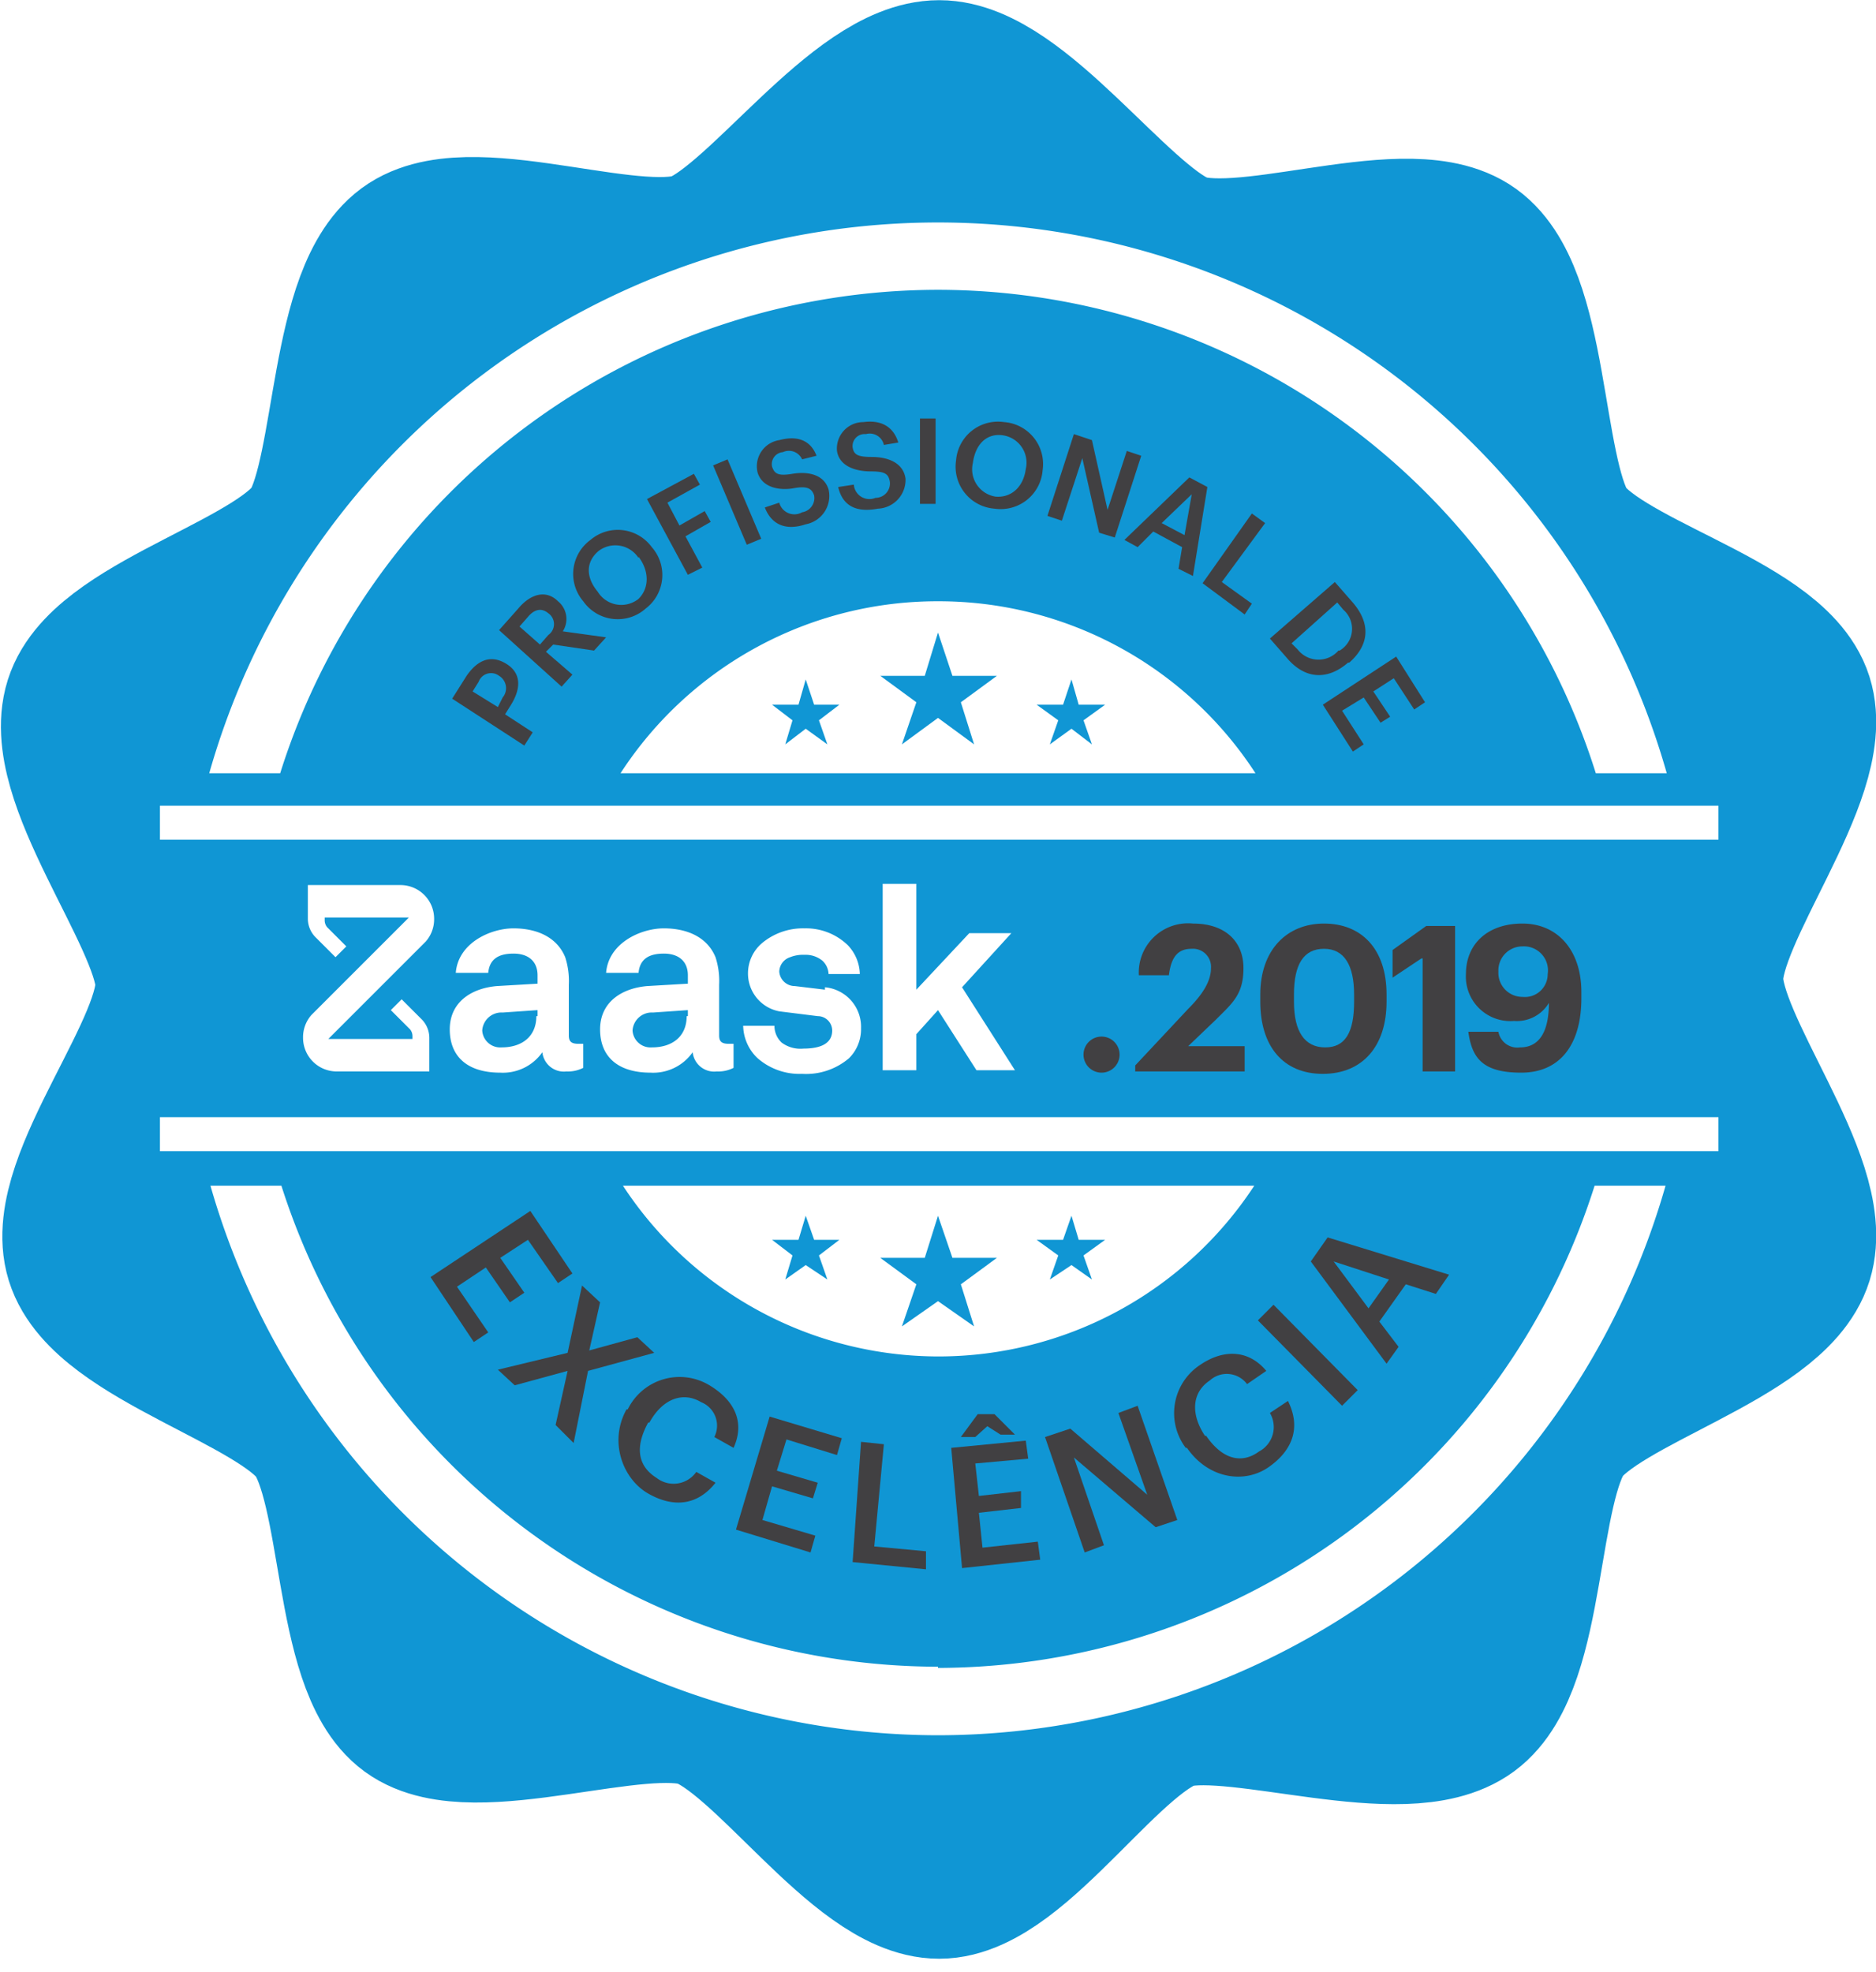 <svg xmlns="http://www.w3.org/2000/svg" width='156' height='164' viewBox='0 0 156 164' fill='none'>
<defs>
    <style>
      .\34 288bae0-795e-444c-85c8-80514aba9c2b, .c9bfd473-f863-4688-bdda-64d775a35aab {
        fill: #1096d4;
      }

      .c9bfd473-f863-4688-bdda-64d775a35aab {
        stroke: #1096d4;
        stroke-miterlimit: 10;
        stroke-width: 14.17px;
      }

      .caddac89-1318-42d6-80d4-883fe24b6845 {
        fill: #fff;
      }

      .\39 7fa2d9a-657e-4ef4-90b1-7f713c09d1e7 {
        fill: #414042;
      }
    </style>
  </defs>
  <title>Selos_TopPro_PT2019_final</title>
  <path class="c9bfd473-f863-4688-bdda-64d775a35aab" d="M-126.8,31.5c6,0,14,11.8,19.5,14.2s19-3.2,24.1,0,4.4,17.8,7.5,23S-58,77.1-56.2,82.8s-7.5,16.9-7.5,23,9.3,17.2,7.5,23-16,9.3-19.5,14.2-2.6,19.4-7.5,23-18.3-1.3-24.1,0-13.5,14.2-19.5,14.2-13.8-12.3-19.5-14.2-19.3,3.5-24.1,0-3.9-18.1-7.5-23-17.7-8.4-19.5-14.2,8-17,7.5-23-9.7-17.3-7.5-23,16.5-9,19.5-14.2,2.4-19.7,7.5-23,18.6,2.4,24.1,0S-132.9,31.5-126.8,31.5Z" transform="translate(204.9 -24.4)"></path>
  <rect class="caddac89-1318-42d6-80d4-883fe24b6845" x="13.3" y="67" width='129.6' height='2.83'></rect>
  <rect class="caddac89-1318-42d6-80d4-883fe24b6845" x="13.3" y="92.9" width='129.6' height='2.83'></rect>
  <path class="caddac89-1318-42d6-80d4-883fe24b6845" d="M-126.9,48.5A57.4,57.4,0,0,1-72.2,88.7h5.9a63,63,0,0,0-60.6-45.8,63,63,0,0,0-60.6,45.8h5.9A57.4,57.4,0,0,1-126.9,48.5Zm0,114.5a57.4,57.4,0,0,1-54.6-40h-5.9a63,63,0,0,0,60.5,45.7A63,63,0,0,0-66.4,123h-5.9A57.4,57.4,0,0,1-126.9,163.1Z" transform="translate(204.9 -24.4)"></path>
  <path class="caddac89-1318-42d6-80d4-883fe24b6845" d="M-153.1,123a31.4,31.4,0,0,0,26.3,14.2A31.4,31.4,0,0,0-100.6,123h-52.5Zm52.6-34.3a31.4,31.4,0,0,0-26.4-14.3,31.4,31.4,0,0,0-26.4,14.3h52.7Z" transform="translate(204.9 -24.4)"></path>
  <g>
    <polygon class="4288bae0-795e-444c-85c8-80514aba9c2b" points="78 101.1 79.2 104.6 82.9 104.6 79.9 106.8 81 110.3 78 108.2 75 110.3 76.2 106.8 73.2 104.6 76.9 104.6 78 101.1"></polygon>
    <polygon class="4288bae0-795e-444c-85c8-80514aba9c2b" points="67 101.1 67.7 103.1 69.8 103.1 68.1 104.4 68.8 106.4 67 105.2 65.3 106.4 65.9 104.4 64.2 103.1 66.4 103.1 67 101.1"></polygon>
    <polygon class="4288bae0-795e-444c-85c8-80514aba9c2b" points="89.1 101.1 88.4 103.1 86.2 103.1 88 104.4 87.3 106.4 89.1 105.2 90.8 106.4 90.1 104.4 91.9 103.1 89.7 103.1 89.1 101.1"></polygon>
  </g>
  <g>
    <polygon class="4288bae0-795e-444c-85c8-80514aba9c2b" points="78 52.6 79.2 56.2 82.9 56.2 79.9 58.4 81 61.9 78 59.7 75 61.9 76.2 58.4 73.2 56.2 76.9 56.2 78 52.6"></polygon>
    <polygon class="4288bae0-795e-444c-85c8-80514aba9c2b" points="67 56.5 67.7 58.6 69.8 58.6 68.1 59.9 68.8 61.9 67 60.6 65.3 61.9 65.9 59.9 64.2 58.6 66.4 58.6 67 56.5"></polygon>
    <polygon class="4288bae0-795e-444c-85c8-80514aba9c2b" points="89.1 56.5 88.4 58.6 86.2 58.6 88 59.9 87.3 61.9 89.1 60.6 90.8 61.9 90.1 59.9 91.9 58.6 89.7 58.6 89.1 56.5"></polygon>
  </g>
  <g>
    <path class="97fa2d9a-657e-4ef4-90b1-7f713c09d1e7" d="M-167.3,82.5l1.2-1.9c0.9-1.3,2-1.8,3.3-1h0c1.3,0.8,1.2,2.1.4,3.4l-0.5.8,2.3,1.5-0.7,1.1Zm4.2-.1a1.2,1.2,0,0,0-.3-1.8h0a1.1,1.1,0,0,0-1.7.5l-0.5.8,2.1,1.3Z" transform="translate(204.9 -24.4)"></path>
    <path class="97fa2d9a-657e-4ef4-90b1-7f713c09d1e7" d="M-163.4,76.8l1.6-1.8c1-1.2,2.3-1.6,3.3-.6h0a1.9,1.9,0,0,1,.4,2.5l3.6,0.5-1,1.1-3.4-.5-0.6.6,2.2,1.9-0.9,1Zm4.1,0.4a1.1,1.1,0,0,0,0-1.8h0c-0.6-.5-1.2-0.3-1.7.3l-0.7.8L-160,78Z" transform="translate(204.9 -24.4)"></path>
    <path class="97fa2d9a-657e-4ef4-90b1-7f713c09d1e7" d="M-156.4,74.4h0a3.5,3.5,0,0,1,.6-5.1,3.5,3.5,0,0,1,5.1.6h0a3.5,3.5,0,0,1-.5,5.1A3.5,3.5,0,0,1-156.4,74.4Zm4.6-3.6h0a2.3,2.3,0,0,0-3.3-.6c-1.1.9-1.1,2.2-.1,3.4h0a2.3,2.3,0,0,0,3.4.6C-150.9,73.3-150.9,71.9-151.8,70.7Z" transform="translate(204.9 -24.4)"></path>
    <path class="97fa2d9a-657e-4ef4-90b1-7f713c09d1e7" d="M-151.1,65.9l3.9-2.1,0.5,0.9-2.7,1.5,1,1.9,2.1-1.2,0.5,0.9-2.1,1.2,1.4,2.6-1.2.6Z" transform="translate(204.9 -24.4)"></path>
    <path class="97fa2d9a-657e-4ef4-90b1-7f713c09d1e7" d="M-145.6,63.1l1.2-.5,2.8,6.6-1.2.5Z" transform="translate(204.9 -24.4)"></path>
    <path class="97fa2d9a-657e-4ef4-90b1-7f713c09d1e7" d="M-141.3,66.6l1.2-.4a1.3,1.3,0,0,0,1.9.8,1.2,1.2,0,0,0,1-1.4c-0.2-.6-0.6-0.8-1.7-0.6s-2.6,0-3-1.3a2.2,2.2,0,0,1,1.8-2.7c1.5-.4,2.6,0,3.1,1.3l-1.2.3a1.2,1.2,0,0,0-1.6-.6,1,1,0,0,0-.9,1.2c0.2,0.6.5,0.8,1.7,0.6s2.6,0,3,1.3a2.4,2.4,0,0,1-1.9,2.9C-139.7,68.6-140.8,67.9-141.3,66.6Z" transform="translate(204.9 -24.4)"></path>
    <path class="97fa2d9a-657e-4ef4-90b1-7f713c09d1e7" d="M-135.2,64.9l1.3-.2a1.3,1.3,0,0,0,1.8,1.1,1.2,1.2,0,0,0,1.2-1.3c-0.1-.7-0.4-0.9-1.6-0.9s-2.6-.4-2.8-1.7a2.2,2.2,0,0,1,2.2-2.4c1.5-.2,2.5.4,2.9,1.7l-1.2.2a1.2,1.2,0,0,0-1.5-.9,1,1,0,0,0-1.1,1.1c0.1,0.6.4,0.8,1.6,0.8s2.6,0.4,2.8,1.8a2.4,2.4,0,0,1-2.3,2.5C-134,67.1-134.9,66.2-135.2,64.9Z" transform="translate(204.9 -24.4)"></path>
    <path class="97fa2d9a-657e-4ef4-90b1-7f713c09d1e7" d="M-128.4,59.2h1.3v7.1h-1.3V59.2Z" transform="translate(204.9 -24.4)"></path>
    <path class="97fa2d9a-657e-4ef4-90b1-7f713c09d1e7" d="M-125.4,62.7h0a3.5,3.5,0,0,1,4-3.2,3.5,3.5,0,0,1,3.2,4h0a3.5,3.5,0,0,1-4,3.2A3.5,3.5,0,0,1-125.4,62.7Zm5.8,0.7h0a2.3,2.3,0,0,0-1.9-2.8c-1.4-.2-2.3.8-2.5,2.3h0a2.3,2.3,0,0,0,1.9,2.8C-120.8,65.8-119.8,64.9-119.6,63.4Z" transform="translate(204.9 -24.4)"></path>
    <path class="97fa2d9a-657e-4ef4-90b1-7f713c09d1e7" d="M-115.6,60.5l1.5,0.5,1.3,5.8,1.6-4.9,1.2,0.4-2.2,6.8-1.3-.4-1.4-6.2-1.7,5.2-1.2-.4Z" transform="translate(204.9 -24.4)"></path>
    <path class="97fa2d9a-657e-4ef4-90b1-7f713c09d1e7" d="M-106,64.1l1.5,0.8-1.2,7.4-1.2-.6,0.3-1.8-2.4-1.3-1.3,1.3-1.1-.6Zm-2.3,3.8,1.9,1,0.6-3.4Z" transform="translate(204.9 -24.4)"></path>
    <path class="97fa2d9a-657e-4ef4-90b1-7f713c09d1e7" d="M-100.8,67.1l1.1,0.8-3.6,4.9,2.5,1.8-0.6.9-3.5-2.6Z" transform="translate(204.9 -24.4)"></path>
    <path class="97fa2d9a-657e-4ef4-90b1-7f713c09d1e7" d="M-93.9,72.8l1.4,1.6c1.7,1.9,1.4,3.7-.2,5.1h-0.1c-1.6,1.4-3.5,1.5-5.1-.4l-1.4-1.6ZM-97,78.4a2.2,2.2,0,0,0,3.4.1h0.1a2.1,2.1,0,0,0,.3-3.4l-0.5-.6-3.8,3.4Z" transform="translate(204.9 -24.4)"></path>
    <path class="97fa2d9a-657e-4ef4-90b1-7f713c09d1e7" d="M-88.8,79l2.4,3.8-0.9.6-1.7-2.6-1.7,1.1,1.4,2.1-0.8.5-1.4-2.1-1.8,1.1,1.8,2.8-0.9.6-2.5-3.9Z" transform="translate(204.9 -24.4)"></path>
  </g>
  <g>
    <path class="97fa2d9a-657e-4ef4-90b1-7f713c09d1e7" d="M-160.8,125.1l3.5,5.2-1.2.8-2.5-3.6-2.3,1.5,2,2.9-1.2.8-2-2.9-2.4,1.6,2.6,3.8-1.2.8-3.6-5.4Z" transform="translate(204.9 -24.4)"></path>
    <path class="97fa2d9a-657e-4ef4-90b1-7f713c09d1e7" d="M-157.7,136.9l1.2-5.6,1.5,1.4-0.9,4,4-1.1,1.4,1.3-5.5,1.5-1.2,6-1.5-1.5,1-4.5-4.4,1.2-1.4-1.3Z" transform="translate(204.9 -24.4)"></path>
    <path class="97fa2d9a-657e-4ef4-90b1-7f713c09d1e7" d="M-152.8,141.6h0.1a4.8,4.8,0,0,1,6.8-2c2,1.2,3,3,2,5.2l-1.6-.9a2.1,2.1,0,0,0-1.1-2.9c-1.5-.9-3.2-0.3-4.3,1.7h-0.1c-1.1,2-.9,3.6.7,4.6a2.3,2.3,0,0,0,3.3-.5l1.6,0.9c-1.5,1.9-3.5,2.1-5.6.9S-154.3,144.3-152.8,141.6Z" transform="translate(204.9 -24.4)"></path>
    <path class="97fa2d9a-657e-4ef4-90b1-7f713c09d1e7" d="M-140.9,142.2l6,1.8-0.4,1.4-4.2-1.3-0.8,2.6,3.4,1-0.4,1.3-3.4-1-0.8,2.8,4.4,1.3-0.4,1.4-6.2-1.9Z" transform="translate(204.9 -24.4)"></path>
    <path class="97fa2d9a-657e-4ef4-90b1-7f713c09d1e7" d="M-133.3,144.3l1.9,0.2-0.8,8.5,4.3,0.4v1.5l-6.1-.6Z" transform="translate(204.9 -24.4)"></path>
    <path class="97fa2d9a-657e-4ef4-90b1-7f713c09d1e7" d="M-125.8,144.8l6.2-.6,0.2,1.5-4.4.4,0.3,2.7,3.5-.4v1.4l-3.5.4,0.3,2.9,4.6-.5,0.2,1.5-6.5.7Zm2.2-2.8h1.4l1.7,1.7h-1.2l-1.1-.7-1,.9h-1.2Z" transform="translate(204.9 -24.4)"></path>
    <path class="97fa2d9a-657e-4ef4-90b1-7f713c09d1e7" d="M-118,143.9l2.1-.7,6.4,5.5-2.4-6.8,1.6-.6,3.3,9.5-1.8.6-6.8-5.8,2.5,7.3-1.6.6Z" transform="translate(204.9 -24.4)"></path>
    <path class="97fa2d9a-657e-4ef4-90b1-7f713c09d1e7" d="M-106.2,144.8h-0.1a4.8,4.8,0,0,1,1.2-6.9c1.9-1.3,4-1.3,5.5.5l-1.6,1.1a2.1,2.1,0,0,0-3.1-.3c-1.5,1-1.6,2.8-.4,4.6h0.1c1.3,1.9,2.9,2.4,4.4,1.3a2.3,2.3,0,0,0,.9-3.2l1.5-1c1.1,2.2.4,4.1-1.6,5.5S-104.4,147.4-106.2,144.8Z" transform="translate(204.9 -24.4)"></path>
    <path class="97fa2d9a-657e-4ef4-90b1-7f713c09d1e7" d="M-100.3,134.2l1.3-1.3,7,7.1-1.3,1.3Z" transform="translate(204.9 -24.4)"></path>
    <path class="97fa2d9a-657e-4ef4-90b1-7f713c09d1e7" d="M-95.9,129.3l1.4-2,10.1,3.1-1.1,1.6-2.5-.8-2.2,3.1,1.6,2.1-1,1.4Zm4.8,3.9,1.7-2.4-4.6-1.5Z" transform="translate(204.9 -24.4)"></path>
  </g>
  <g>
    <path class="caddac89-1318-42d6-80d4-883fe24b6845" d="M-177.7,110.9l8.2-8.2a2.8,2.8,0,0,0,.7-1.9,2.8,2.8,0,0,0-2.8-2.8h-7.7v2.8a2.2,2.2,0,0,0,.6,1.5l1.7,1.7,0.9-.9-1.6-1.6a0.9,0.9,0,0,1-.2-0.6v-0.2h7l-8.1,8.1h0a2.8,2.8,0,0,0-.7,1.9,2.8,2.8,0,0,0,2.8,2.8h7.7v-2.8a2.2,2.2,0,0,0-.6-1.5l-1.7-1.7-0.9.9,1.6,1.6a0.9,0.9,0,0,1,.2.6v0.2h-7Zm20.1-.3v-4.3a6.4,6.4,0,0,0-.3-2.3c-0.7-1.7-2.4-2.4-4.3-2.4s-4.6,1.2-4.8,3.7h2.7c0.1-1.1.8-1.6,2.1-1.6s2,0.7,2,1.8v0.7l-3.4.2c-2.2.2-3.9,1.4-3.9,3.6s1.4,3.6,4.2,3.6a4,4,0,0,0,3.5-1.7,1.8,1.8,0,0,0,2,1.6,2.8,2.8,0,0,0,1.4-.3v-2h-0.4C-157.4,111.2-157.6,111-157.6,110.5Zm-2.7-1.7c0,1.7-1.2,2.6-2.9,2.6a1.5,1.5,0,0,1-1.6-1.4,1.6,1.6,0,0,1,1.7-1.5l2.9-.2v0.5Zm15.2,1.7v-4.3a6.4,6.4,0,0,0-.3-2.3c-0.7-1.7-2.4-2.4-4.3-2.4s-4.6,1.2-4.8,3.7h2.7c0.1-1.1.8-1.6,2.1-1.6s2,0.7,2,1.8v0.7l-3.4.2c-2.2.2-3.9,1.4-3.9,3.6s1.4,3.6,4.2,3.6a4,4,0,0,0,3.5-1.7,1.8,1.8,0,0,0,2,1.6,2.8,2.8,0,0,0,1.4-.3v-2h-0.4C-144.9,111.2-145.1,111-145.1,110.5Zm-2.7-1.7c0,1.7-1.2,2.6-2.9,2.6a1.5,1.5,0,0,1-1.6-1.4,1.6,1.6,0,0,1,1.7-1.5l2.9-.2v0.5Zm11.5-2.2-2.5-.3a1.3,1.3,0,0,1-1.3-1.2,1.3,1.3,0,0,1,.9-1.2,2.9,2.9,0,0,1,1.2-.2,2.2,2.2,0,0,1,1.5.5,1.6,1.6,0,0,1,.5,1.1h2.6a3.6,3.6,0,0,0-1-2.4,5,5,0,0,0-3.6-1.4,5.3,5.3,0,0,0-3.5,1.2,3.3,3.3,0,0,0-1.2,2.6,3.2,3.2,0,0,0,2.6,3.1l3.2,0.4a1.2,1.2,0,0,1,1.2,1.2c0,1.3-1.4,1.5-2.4,1.5a2.6,2.6,0,0,1-1.8-.5,1.9,1.9,0,0,1-.6-1.4h-2.6a3.8,3.8,0,0,0,1.2,2.7,5.3,5.3,0,0,0,3.7,1.3,5.5,5.5,0,0,0,3.9-1.3,3.4,3.4,0,0,0,1-2.5A3.3,3.3,0,0,0-136.3,106.5Zm11.4-.2,4.1-4.5h-3.5l-4.4,4.7V97.9h-2.8v15.5h2.8v-3l1.8-2,3.2,5h3.2Z" transform="translate(204.9 -24.4)"></path>
    <g>
      <path class="97fa2d9a-657e-4ef4-90b1-7f713c09d1e7" d="M-114.8,112.1a1.5,1.5,0,0,1,1.5-1.5,1.5,1.5,0,0,1,1.5,1.5,1.5,1.5,0,0,1-1.5,1.5A1.5,1.5,0,0,1-114.8,112.1Z" transform="translate(204.9 -24.4)"></path>
      <path class="97fa2d9a-657e-4ef4-90b1-7f713c09d1e7" d="M-110.5,113l4.4-4.7c1.2-1.2,1.9-2.3,1.9-3.4a1.5,1.5,0,0,0-1.6-1.6c-1.1,0-1.7.6-1.9,2.2h-2.5a4.1,4.1,0,0,1,4.5-4.3c2.7,0,4.2,1.5,4.2,3.7s-0.9,2.9-2.3,4.3l-2.3,2.2h4.7v2.1h-9.1V113Z" transform="translate(204.9 -24.4)"></path>
      <path class="97fa2d9a-657e-4ef4-90b1-7f713c09d1e7" d="M-100.1,107.7v-0.6c0-3.7,2.2-5.9,5.3-5.9s5.2,2.1,5.2,5.9v0.6c0,3.7-2,6-5.3,6S-100.1,111.4-100.1,107.7Zm7.8-.1v-0.5c0-2.4-.8-3.8-2.5-3.8s-2.5,1.3-2.5,3.8v0.6c0,2.5.9,3.8,2.6,3.8S-92.3,110.2-92.3,107.7Z" transform="translate(204.9 -24.4)"></path>
      <path class="97fa2d9a-657e-4ef4-90b1-7f713c09d1e7" d="M-86.7,104.1l-2.4,1.6v-2.3l2.8-2h2.4v12.1h-2.7v-9.4Z" transform="translate(204.9 -24.4)"></path>
      <path class="97fa2d9a-657e-4ef4-90b1-7f713c09d1e7" d="M-82.8,110.2h2.5a1.6,1.6,0,0,0,1.8,1.3c1.6,0,2.4-1.3,2.4-3.7a3.1,3.1,0,0,1-2.9,1.5,3.7,3.7,0,0,1-4-3.9c0-2.5,1.8-4.2,4.7-4.2s4.9,2.2,4.9,5.7v0.5c0,3.9-1.8,6.2-5,6.2S-82.5,112.4-82.8,110.2Zm6.6-4.8a2,2,0,0,0-2.1-2.3,2,2,0,0,0-2,2.1,2,2,0,0,0,2,2.1A1.9,1.9,0,0,0-76.2,105.4Z" transform="translate(204.9 -24.4)"></path>
    </g>
  </g>
</svg>

